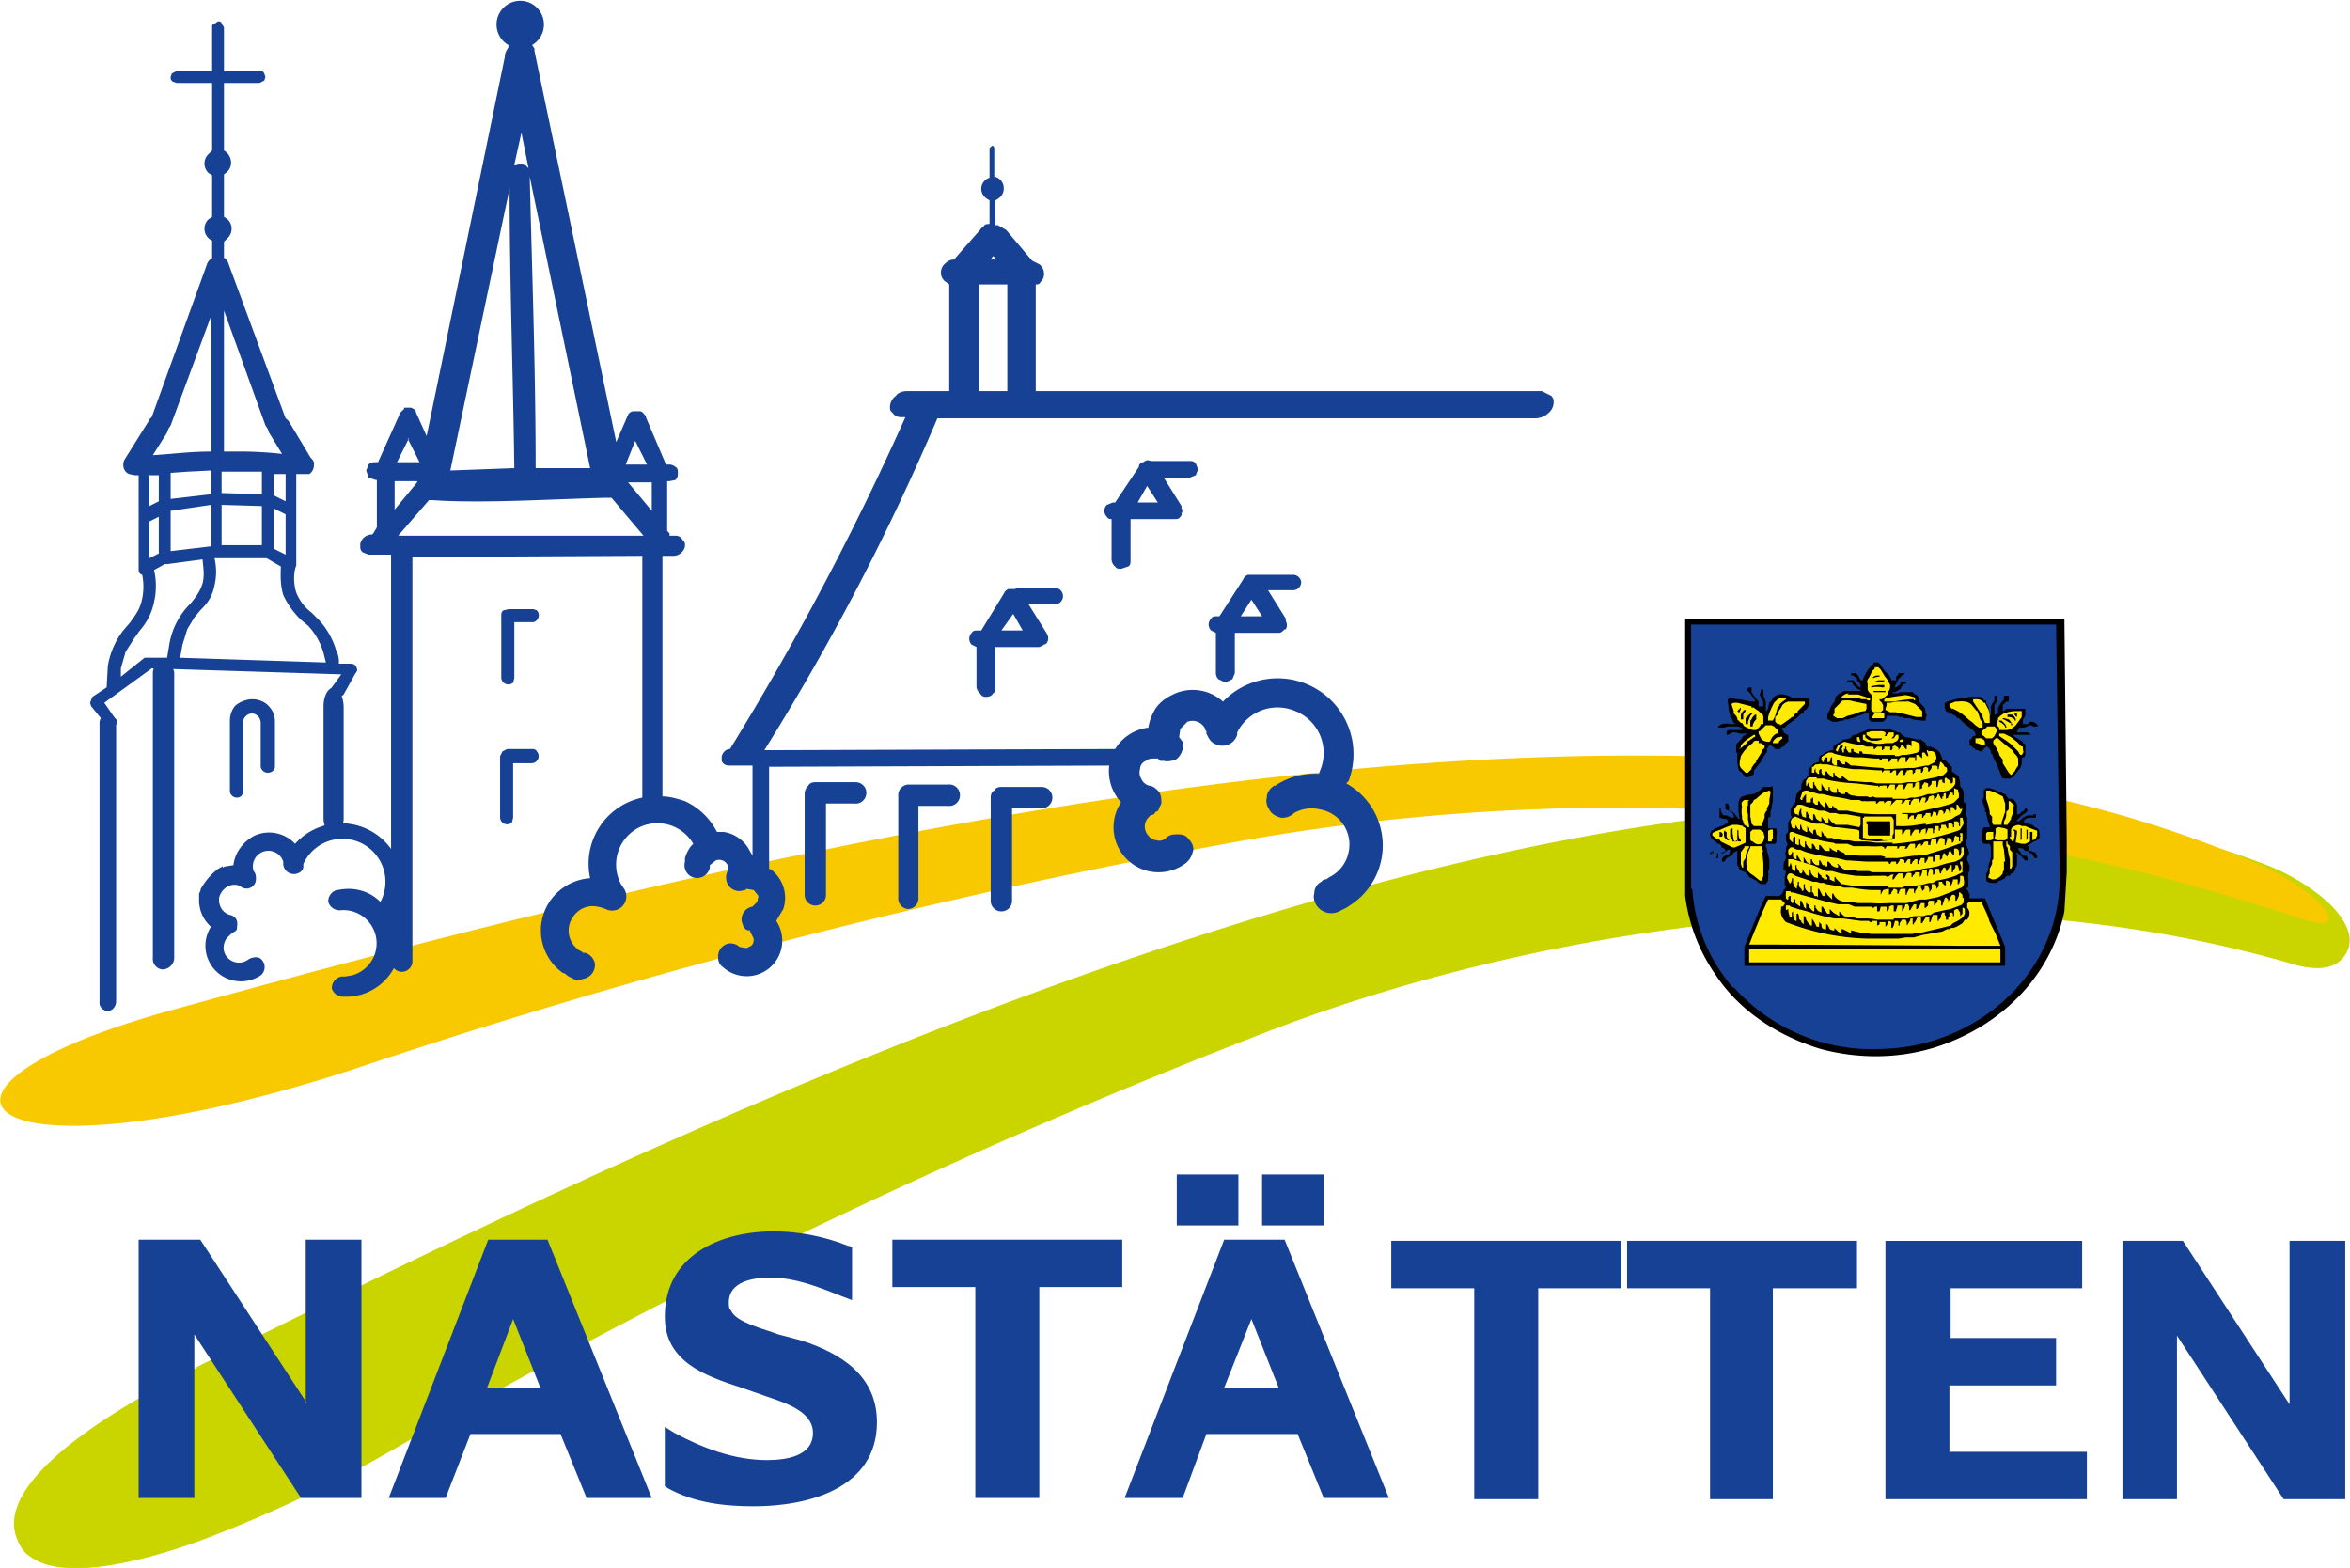 <svg xmlns="http://www.w3.org/2000/svg" xml:space="preserve" id="Ebene_1" x="0" y="0" version="1.1" viewBox="0 0 198.3 132.3">
  <style>
    .st1{fill:#164194}.st1,.st3,.st4{fill-rule:evenodd;clip-rule:evenodd}.st4{fill:#ffea00}
  </style>
  <path fill="#cad500" fill-rule="evenodd" d="M16.6 115.4c-3.7 1.8-17.7 9-15.1 14.6.2.5.5 1 1 1.3 3.3 2.6 12.2-.4 15.7-1.8a109 109 0 0 0 15-7.2 534 534 0 0 1 74.4-35.5c25.9-9.8 58.9-13.3 85.7-5.5 1.6.5 3.8.8 4.7-.9.9-1.6-.6-3.4-1.7-4.4a17.5 17.5 0 0 0-5-3C142 53.8 60.6 93.3 16.5 115.4" clip-rule="evenodd"/>
  <path d="m107.9 117.1-2.3-5.8-2.3 5.8h4.6zm-62.3 0-2.3-5.8-2.2 5.8h4.5zm147.6 1.4v-13.8h4.7v21.8h-5.2l-9-13.8v13.8h-4.6v-21.8h5.1l9 13.8zm-28.6-9.8v4.2h8.9v4h-9v5.6h11.6v4h-17v-21.8h16.6v4h-11.1zm-15 0v17.8h-5.3v-17.8h-7v-4h19.4v4h-7zm-19.8 0v17.8h-5.4v-17.8h-7v-4h19.4v4h-7zM109.5 121h-7.7l-2 5.4h-4.9l8.4-21.8h5.1l8.8 21.8h-5.5l-2.2-5.4zm-5-17.6h-5.2v-4.3h5.2v4.3zm7.2 0h-5.2v-4.3h5.2v4.3zm-24 5.2v17.8h-5.4v-17.8h-7v-4h19.4v4h-7zM74 120c0 5.6-5.8 7.1-10.4 7.1-2.5 0-5-.3-7.2-1.5l-.3-.2v-5l.8.5c2.4 1.3 5.1 2.3 7.8 2.3 1.6 0 3.9-.3 3.9-2.3 0-1.9-2.6-2.6-4-3.1l-2-.7c-3.1-1-6.5-2.2-6.5-6 0-5.2 4.7-7.2 9.2-7.2 2 0 4.2.4 6.2 1.2l.4.1v4.5l-.8-.3c-2-.8-4-1.6-6.1-1.6-1.4 0-3.5.3-3.5 2.1 0 .3 0 .5.2.7.4 1 3 1.6 4 2l1.9.5c3.4 1.1 6.4 3 6.4 6.9zm-26.7 1h-7.6l-2.1 5.4h-4.8l8.4-21.8h5l8.8 21.8h-5.5l-2.2-5.4zm-21.5-2.6v-13.8h4.7v21.8h-5.1l-9-13.8v13.8h-4.7v-21.8h5.2l9 13.8z" class="st1"/>
  <path fill="#f8c800" fill-rule="evenodd" d="M14.6 85.2c45.5-12.5 127-33.7 175.9-12.3 5.5 2.4 8.6 6.4 3.3 4.5a182 182 0 0 0-88.2-6.6 530.8 530.8 0 0 0-75.7 19.4c-31.2 10.2-40.7 2-15.3-5" clip-rule="evenodd"/>
  <path d="M144.8 82.3c2 3 5.2 5.1 8.8 6.2 3.7 1 7.6.8 11-.6 5-2 8.6-6.1 9.6-11l.2-3.3V71l-.2-18.8h-32v23.4a15 15 0 0 0 2.6 6.7" class="st3"/>
  <path d="M146.3 83.3a15.7 15.7 0 0 0 12.7 5.2 16 16 0 0 0 9.8-3.8c3.3-2.8 5.1-6.8 5-10.9v-.3l-.3-20.8h-30.8V75h.1a14 14 0 0 0 3.5 8.4" class="st1"/>
  <path d="M157.3 60.2h.4v.5l.2.2h.9c.2 0 .3-.2.4-.3v-.2h.9l.2.1h.2l.2.1h.5l.2.1.7.1h.4v-.2c.1-.2.1-.3 0-.4a3 3 0 0 0-.1-.5l-.2-.2-.2-.2-.1-.4-.1-.2-.1-.1h-.1l-.2-.2h-1l-.3.1h-.4v-.1h.2l.2-.1.3-.2V58l.1-.1.1-.2h.2l.1-.2h-.4l-.1.1-.1.2-.3.2h-.1v-.1l.1-.2.2-.4.2-.2.2-.2h.1v-.1h-.5c0 .2-.1.2-.2.3v.3h-.4v-.1l-.2-.3-.1-.2h-.1l-.4-.5-.1-.2-.2-.2h-.4v.1l-.1.1-.1.1h-.1v.2h-.1l-.3.5-.2.4v.1h-.2l-.2-.4-.2-.2h-.4v.2h.2l.1.1.2.1v.2l.2.2.1.2v.2h-.1l-.3-.3-.2-.3h-.5v.1h.2l.2.1.1.2.3.3.2.1h.1v.1h-1.4l-.3.2h-.1l-.1.1-.2.2v.1l-.1.3-.3.4-.1.3-.1.2-.1.2v.4h.1l.3.2h.4l.4-.1h.2v-.1h.4l.2-.1h.1l1.1-.4" class="st3"/>
  <path d="M161 59.2h-1l-.5.1h-.3v.2l-.1.3v.1l.4.2h.5l.2.1h.3l1.2.3h.5V60l-.6-.6-.8-.3" class="st4"/>
  <path d="M161.2 59h.3v.1h.1c0-.2 0-.3-.2-.3-.3-.1-.6-.2-.9-.1a11.2 11.2 0 0 0-1.3.2l-.2.1v.2h.8a15.3 15.3 0 0 1 1.4-.2" class="st4"/>
  <path d="M158 57.2c.2-.2.3-.2.5-.2h.1v.1h-.1a2 2 0 0 0-.4.1h-.1m.5.2h.5v.1h-1c-.1 0-.1 0 0 0h.2l.3-.1m0 .4h.5v.2h-.2a2 2 0 0 0-.8 0h-.1v-.1l.6-.1m-.5.5h1.1v.1h-1v-.1zm.6.8V59h.2l.5-.4v-.2c.2-.2.2-.4.2-.6l-.2-.4-.3-.4-.3-.5-.1-.1-.1-.1h-.3c0 .2-.1.2-.2.3l-.3.6c-.1.1-.2.3-.1.5v.4c0 .2.1.3.3.5l.1.2v.2l-.1.2v.7l.2.2h.6l.2-.2v-.4l-.1-.2-.2-.2zm-.5 1.2-.1.2v.1h1v-.4h-.8" class="st4"/>
  <path d="M156 58.5a1 1 0 0 0-.6.3v.1h1.4l.3.1h.4l.1.1h.2v-.2h-.1l-.3-.1-.3-.1-.3-.1h-.9m.9 1.5a3.2 3.2 0 0 1 .6-.1l.1-.2v-.4l-1-.2-.4-.1h-.5c-.2 0-.3.2-.4.3l-.2.2-.2.2v.4l-.1.1v.1l.3.2h.5l.4-.2a5.4 5.4 0 0 0 1-.3" class="st4"/>
  <path d="M170.5 64.8v-.1l.1-.2V64l.1-.1h.1l.1-.2v-.9l-.2-.1v-.1l-.8-.5V62h-.1 1.6l-.3-.2h-.9v-.1l.2-.3c.3 0 .6 0 .8-.2h.2l.2.1h.4a.7.7 0 0 0-.6-.4h-.1l-.2.2h-.4v-.4l.2-.3v-.6h-1.6l-.2.2h-.1v-.5l.3-.3h.2v-.5h-.4v.3l-.3.4-.2.3v.4l-.1.1-.1.1h-.1v-.8l.2-.3v-.5h-.1c0-.1 0 0 0 0h-.1v.4l-.2.3-.1.2v1-.2l-.2-.4v-.3l-.2-.4v-.2h-.2l-.1-.2-.2-.1h-.7a1 1 0 0 0-.5.1h-.5l-.4.1-.7.2-.1.1h-.1v.4l.1.3.4.2.2.1.2.1.2.2h.1l.4.4.5.4.4.3.1.2v.2h-.2l-.2.3h-.1v.5h.1l.2.2.2.1v.1h.2l.2.1h.2v-.1l.1-.1.2-.2h.1l.2.2.1.2v.2h.1l.1.3.3.6.4 1v.1l.2.1h.5l.2-.1.2-.1v-.1l.3-.4" class="st3"/>
  <path d="m169.7 62.2-.6-.3h-.4v.2l.3.2.3.2.4.3.3.3.2.2.1.1.1.2.1.1h.1c.1-.1.2-.3.1-.4V63c-.2 0-.3-.2-.4-.3l-.1-.1-.5-.4m-.5-.9a1 1 0 0 0-.5-.4v-.1h.2l.2.2.1.1.1.2v.1h-.1zm-.2-.7h.1l.4.1.1.1.2.3v.1h-.1V61h-.1l-.5-.3h-.1m1 0a1 1 0 0 0-.4-.2h-.2v-.2h.4a.8.8 0 0 1 .3.4v.1h-.1m0-.6h.2v.3a.4.4 0 0 1-.2-.2m.6.2V60h-.2a2 2 0 0 1-.3 0 3 3 0 0 0-1 .2 2 2 0 0 0-.5.4v.2h-.1v.4l.2.2v.2h.6c.3 0 .6-.2.8-.4l.5-.7zm-.3 3.5a1 1 0 0 0-.3-.4l-.2-.3a20.7 20.7 0 0 1-1.2-1h-.2l-.2.2v.2l.1.2.1.1.3.6v.1l.3.4v.3l.5.8.2.2.3-.3.1-.2.2-.3V64m-2-2.7h-.6l-.2.2-.3.2v.3l.2.1.2.2h.5l.2-.2.1-.2.1-.2v-.2l-.2-.2m-.9-2a.7.7 0 0 0-.6-.3h-.3v.2l.4.6.4.6v.1l.2.5h.4v-.7l-.1-.4-.1-.2-.2-.4m-.8 3v.4h.1l.3.1.2.1h.2v-.2c0-.2-.1-.3-.3-.4a1 1 0 0 0-.3 0h-.1m0-2.3-.4-.5a.9.9 0 0 0-.6-.3 2 2 0 0 0-.6 0h-.2l-.5.2v.2l.2.2h.1l.2.1a4.2 4.2 0 0 1 1.1.8l.4.3.2.2.3.2h.3V61l-.2-.3-.2-.6-.1-.2" class="st4"/>
  <path d="M148.5 64.5v-.1l.3-.5v-.1h.1v-.1l.1-.1v-.1h.1v-.4h.1V63l.1-.1h.1l.2.1.2.2h.4l.2-.2h.1l.2-.3h.1v-.1h.1V62h-.1l-.3-.2v-.1l-.1-.1v-.2h.2l.3-.3.3-.2.4-.3.2-.2.1-.1.3-.2V60l.3-.2v-.1l.2-.2V59a.7.7 0 0 0-.4-.1h-1l-.2-.1-.2-.1-.4-.1a1 1 0 0 0-.8.2l-.1.1-.1.2-.2.2-.1.4v.1l-.1.1v.1h-.1v-.8l-.1-.3-.1-.2v-.5h-.2v.1l-.1.3.1.3c.2.2.2.4.2.6v.1h-.4v-.4l-.4-.5-.2-.3V58h-.2c-.2.1-.2.3 0 .4a10.7 10.7 0 0 1 .5.7v.1h-.3l-1-.2h-.2l-.5-.1h-.1l-.2.1v.2l.1.8.1.4v.1h.1l.1.3.1.2h.1v.1h-.3a2 2 0 0 0-.8 0l-.2.1-.1.1v.1h.4l.4-.1h.9l.2.1h.1v.2h-1c-.1 0-.3 0-.3.2v.2h.1l.2-.1h.1v-.1h.4l.3.1h.7l-.4.2-.2.3-.2.2-.2.2v.7h.1v.8l.1.6.1.2h.1l.4.5h.1l.4-.1.1-.1.1-.1V65l.1-.1.3-.4.1-.1" class="st3"/>
  <path fill="#1b1b1b" fill-rule="evenodd" d="M144.5 72h.1v-.2l-.3.1v.2h.1" clip-rule="evenodd"/>
  <path d="M171.6 71c.2 0 .4-.2.5-.3v-.3c0-.2 0-.5-.4-.6l-.2-.2-.4-.1h-.2l-.1-.1v-.1c0-.2.2-.2.3-.3h.7v-.3h-.2v.1h-.5l-.4.2-.2.2h-.1v.1h-.2v-.1l.3-.3.1-.1.3-.2.2-.2-.1-.2h-.1l-.1.2-.2.1-.2.2h-.2v-.8a1 1 0 0 0-.4-.5h-.3l-.1-.1-.2-.3h-.1l-.3-.2h-.1a8 8 0 0 0-.5-.2l-.3-.1h-.3l-.2.2v.6l-.1.1v.3l.2.5v.3h.1v.2l.1.3v.1l.1.3.1.3v.1h-.5v.1h-.1v.1l-.1.2v.8l.2.2h.5l.1.3v.7a2.6 2.6 0 0 1-.2.8c0 .2 0 .5-.2.7v.6c.2.2.4.2.6.2h.3l.2-.2h.1l.2-.1.2-.1V74l.2-.1h.2l.1-.2h.1l.2-.2.1-.3.1-.2v-.9l-.1-.2.2.1.4.4.2.2h.2v-.2l-.1-.2h-.2l-.2-.1-.1-.2-.2-.2v-.1c.2-.1.3 0 .4 0l.2.2h.2l.2.2h.2v.1l.2.3h.2v-.2l-.1-.1V72l-.1-.1h-.1l-.2-.1h-.2v-.4h-.1v-.1h.1l.4-.3" class="st3"/>
  <path d="M169.6 71.8v-.4l-.2-.2V71h-.1v.4l.1.1a7.6 7.6 0 0 0 .2 1v.8h.1l.1-.2v-1.2l-.2-.2m.4-3.7-.2-.2-.2-.2h-.1v.7l-.2.2c0 .3 0 .5-.2.8v.3h.3l.1-.2.2-.3V69l.2-.5V68m-.7 1.9-.5-.1h-.1l-.2.1v.4l-.1.5.2.1h.7l.2-.2V70l-.2-.1m0 2.8-.1-1-.1-.4V71h-.8v1.5l-.1.1v.3l-.2.4v.4l-.1.2v.2h.1l.2.1h.1c.3 0 .6-.2.8-.5v-.1l.1-.2v-.7m.1-4.9-.2-.6-.2-.1-.4-.2-.5-.2h-.3v.7l.2.6.1.5v.2l.2.2v.5l.1.2h.7v-.2l.2-.6.1-.3v-.7m-1.6 2.5a5.4 5.4 0 0 0 0 .5v.1h.4l.2-.1v-.6h-.5" class="st4"/>
  <path d="M145.2 70.8v-.6h.1v.3l.1.3v.1h-.1v-.1m.4 0-.1-.3v-.4l.2-.1v.9h-.1m.6-1.2v1.5l-.1.1V71l-.1-.3V70l.1-.2.1-.1m.5 0h.1v.1l-.1.7v.5l-.2-.2v-1l.2-.2m2.5 3.7v-.7l-.1-.5-.1-.3v-.2l-.1-.2v-.2h.8l.1-.2v-.5c0-.1.1-.3 0-.4v-.2h-.7V69l.2-.1v-.4l.1-.3v-.1l.1-.6v-1.1s0-.1-.2 0a1 1 0 0 0-.3 0h-.3l-.1.1-.2.2-.5.3h-.1l-.6.1-.2.1h-.1l-.2.2-.1.3v.8l.1.6h-.1l-.3-.4-.2-.2h-.2v-.1h-.1V68l-.1-.2h-.2v.5h.1l.1.1h.3v.1l.1.1.1.2v.2h-.2l-.4-.2h-.3l-.2-.4v-.2h-.1v.8l.4.1h.2v.1h.1v.2l-.3.2-.5.2-.3.1-.1.1-.2.1v.1l-.1.1v.2l.1.2.3.3.2.1v.1h.2l.1.1.1.2.2.1.1.1v.1l-.4.2h-.3v.2l-.1.2h.2V72h.4l.4-.3h.2v.1l-.1.3h-.2l-.1.1c-.2.1-.3.2-.3.4v.1h.2l.2-.3.4-.2.1-.1.1-.2h.1l.1-.1h.1V73l.1.1.1.3.2.1.3.1.1.2h.1l.1.2.2.1.4.2.2.2.2.1h.4l.2-.3v-.4s.1-.1 0-.2v-.2z" class="st3"/>
  <path d="M149.2 70.2v.8h.3v-.1l.1-.2V70h-.2l-.2.1m-.1-1.7v-.2l.2-.4v-.3l.1-.6v-.1l-.1-.1-.5.2a5 5 0 0 0-.6.5l-.2.1-.1.2-.2.2v1l.1.5v.1l.1.1.1.1h.7v-.2l.2-.5v-.3l.1-.2.1-.1zm-.3 3.5-.1-.3v-.2h-1v.1c-.3.6-.4 1.1-.3 1.7v.2l.3.3.3.2a13.9 13.9 0 0 0 .5.4h.2v-.1l.1-.3v-1.1l-.1-1m-.2-1.8h-.6l-.2.2v.6s0 .2.2.2c.2.2.4.3.7.2l.2-.2.1-.4-.1-.4-.3-.2m-1-2v-.4l.1-.1s0-.1 0 0h-.4c-.2.1-.3.3-.2.5a2.8 2.8 0 0 0 0 .9v.2l.1.2v.1l.1.2.3.2h.1v-.1l-.1-.6v-.4l-.1-.3V68zm.1 3.5v-.1h-.4v.1l-.3.4v1l.1.3h.1v-.5l.2-.3v-.2l.1-.4.2-.3m-.3-1.3v-.3l-.1-.1h-.1v-.1l-.5-.1h-.4a8.5 8.5 0 0 0-1 .4l-.3.1a2 2 0 0 0-.4.2v.2l.4.3c.1 0 .2 0 .3.2l1 .5h.2l.7-.3.2-.1v-.9" class="st4"/>
  <path d="m147.6 78.9-.4 1v1.6h22v-1.6l-.5-1.2-.8-1.9-.4-1h-1.3v-.4l-.1-.1v-.1l-.2-.2.1-.1h.1V74c-.1 0 0-.1 0-.2v-.2l.1-.1V73l-.1-.2v-.1h-.1v-.4c.2-.2.2-.4.1-.5v-.2h-.1v-.2h-.1V71l.1-.3V69l-.1-.2v-1l-.2-.1v-.9l-.1-.2v-.1h-.1l-.1-.2V66l-.1-.4v-.1l-.6-.4v-.4l-.2-.2-.4-.4h-.2V64l-.2-.5-.2-.2-.6-.3h-.3l-.1-.2v-.1l-.4-.3h-.3a11.5 11.5 0 0 0-1-.2l-.2-.1-.3-.3h-.2l-.1-.1h-.1l-.5-.2h-1.7l-.4.2-.3.1-.4.2h-.2l-.3.3-.4.1h-.2c-.1.2-.3.2-.4.3l-.2.1-.2.2v.3h-.2l-.5.2-.2.2c-.2 0-.2.1-.3.2v.4h-.1l-.2.1h-.1l-.2.2-.1.1-.2.2v.6h-.1l-.1.2-.2.1-.2.4v.4l-.2.1v.1l-.2.2-.1.5v.2l-.1.2h-.1l-.1.2-.1.2v.5l.1.1v.1c-.2.1-.2.3-.3.4v.8l-.2.2v.4l.1.4c.1 0 .1.1 0 .1l-.1.3v.2c-.1.2 0 .3 0 .4v.3c-.2.2-.2.5-.2.7v.2l.2.1v.1l-.1.4v.7l.1.1v.1l-.2.2v.1l-.2.3-.2.1H149l-.5 1.1-.7 1.7-.2.5z" class="st3"/>
  <path d="M147.6 80.7v.5h21.2v-1.1h-21.2zm.4-2-.4 1h2l15.7.1h3.5l-.4-1-.5-1-.2-.6-.5-1.1h-1.1v.1h-.1v.4c.3.3.2.7 0 1h-.2l-.2.3-.5.3a2 2 0 0 1-.3.1h-.2v.1h-.3l-.4.2-1.7.3-.7.2h-.7l-.6.1h-2.6a20.2 20.2 0 0 1-6.9-1.4c-.3-.3-.5-.7-.4-1.1v-.2c.2 0 .2-.1.3-.2v-.1l-.1-.1-.2-.2h-1.1l-.5 1.1-.7 1.7z" class="st4"/>
  <path d="M160.3 78.8h1.1l.3-.1h.4l1.7-.4.8-.2.2-.2.4-.2c.3-.2.5-.3.6-.6v-.4l-.1-.1h-.1v.5l-.2.2V77l-.2-.3h-.1l-.2.1v.5h-.1v-.2l-.1-.1h-.2v.3l-.1.1v.2h-.2v-.3l-.1-.1V77h-.2l-.1.2c0 .1 0 .3-.2.4v.1h-.1v-.5h-.4l-.2.6h-.1v-.4h-.2c0-.1 0-.1-.1 0l-.3.5h-.1v-.5h-.3l-.2.4-.1.1v.1h-.1v-.5h-.2v.1a1.7 1.7 0 0 1-.3.5v-.3l-.1-.2h-.3l-.2.3v.2h-.1v-.3l-.1-.1h-.2l-.1.4-.1.2h-.1v-.5l-.2-.1-.2.4-.1.1v-.4h-.5v.2l-.2.1v-.4h-.4v.1h-.2l-.1-.1h-.7l-1.5-.2h-.7a16 16 0 0 1-2.3-.6l-.4-.1-.4-.1-.6-.2-.1-.1h-.3v.4l.2-.1v.2l.1.4v.1h.2V77l.1-.1c0 .3 0 .6.2.8h.1v-.6h.1V77l.1.3c0 .2 0 .3.2.4v.1l.2.2v-.7h.1l.1.2v.1l.2.3.2.2h.1v-.7.1l.2.3.2.4h.2v-.4l.2.2c0 .2 0 .3.2.4h.2V78h.1l.2.4.2.1h.2v-.2l.1.1.2.2.3.2v-.4h.1l.2.1.4.2h.1v-.2l.8.2h.7l.1.1h2.4" class="st4"/>
  <path d="M159.8 77.5h1.2l.5-.2h.8l.3-.1h.3l.3-.2.9-.2.5-.1.8-.3.2-.1v-.1h.1v-.4l-.1-.1v-.2l-.2-.2h-.1a.7.7 0 0 1-.1.5l-.1.2h-.1v-.4l-.1-.1c-.2 0-.2 0-.3.2l-.2.4v-.2l-.2-.2-.1.1-.2.6h-.1V76l-.1-.1h-.2v.2l-.1.1-.2.2v.1-.5h-.4l-.1.1v.3l-.2.2h-.1v-.4h-.3l-.1.2-.2.3h-.1v-.4h-.2l-.2.3-.1.2h-.1v-.3l-.1-.2h-.2l-.1.3-.2.3v-.5h-.4v.1l-.1.3v.1h-.2v-.5h-.2l-.2.1v.2l-.2.2v-.4h-.5l-.1.4h-.2v-.4h-.2l-.1.1h-.1l-.1-.1h-1.4l-.5-.2h-.9l-.9-.2-2.2-.6-.7-.2h-.2v-.1h-.4v.3c-.1 0 0 0 0 .1v.2l.1.1h.1v-.2l.1-.1h.1v.4l.1.2h.1l.2-.4v-.1.5l.4.3V76h.1l.2.4v.1l.2.2v-.5h.1v.1h.1c0 .2.2.4.3.5l.1.1h.1v-.5h.1v.2l.1.1c.1.2.2.2.4.3v-.5h.1l.4.6h.2v.1-.5l.1.1.2.2.5.3v-.4l.2.2.2.2.4.1h.4l.3.1h.9a5.9 5.9 0 0 1 .8.1h1.4m-.5-2.7h1.2l.2-.1h.7l.4-.1h.2l.8-.2h.3l.3-.2a8 8 0 0 0 1.6-.4l.6-.3v-.9h-.2v.2a.5.5 0 0 1 0 .6h-.1v-.2l-.1-.3h-.2v.2l-.2.3v.1h-.1V73h-.2v.2l-.1.1-.1.2h-.1v-.2l-.1-.1h-.1l-.2.4v.1h-.1l-.1-.4h-.3v.3l-.1.2h-.1v-.4l-.1-.1h-.2v.1l-.1.3v.2h-.1v-.5h-.2c-.1 0-.2 0-.2.2l-.1.3-.1.1v-.4h-.4v.1l-.2.2v.1h-.1v-.3a.4.4 0 0 0-.4 0l-.2.4h-.1v-.4h-.4l-.2.2-.2.3h-.1V74l.1-.2h-.2l-.3.2-.2-.1a3 3 0 0 0-.4 0h-.6a9 9 0 0 1-1.2 0h-.3l-1.3-.2-.7-.2h-.5L153 73a26 26 0 0 1-1.7-.5h-.4v.6h.1l.1-.3.1.3v.2l.1.1.1.1h.1V73h.1v.2l.2.3.1.2h.1l.1-.1v-.5.2l.1.2.2.3.2.1h.1v-.6l.1.2v.1l.1.2.2.2.3.1v-.6c0 .2.2.3.3.4 0 0 0 .2.2.2v.1h.3V74h-.1v-.2h.1l.2.2v.2l.4.2V74c0-.1 0-.1 0 0h.1v.1l.2.2.3.3h.1a19 19 0 0 0 1.4.2h2.4" class="st4"/>
  <path d="M159.5 76.2h1.4l1.1-.3h.5l1-.2a39.7 39.7 0 0 0 2-.8c.2-.1.3-.4.2-.7V74l-.1-.1h-.2v.4l-.1.3h-.1v-.4h-.4v.1l-.1.3-.1.2v-.2l-.1-.2-.2-.1h-.1v.4h-.1l-.2-.2v-.1h-.3v.4l-.2.2v-.2l-.1-.2h-.3v.4l-.2.3V75l-.1-.2v-.1h-.3v.3l-.2.2v.1-.2l-.1-.2v-.1h-.3v.1l-.2.3v.2l-.1-.1V75h-.4l-.2.4v.1h-.1V75h-.4l-.1.1-.1.3h-.1v-.3l-.2-.1h-.1l-.2.3v.1l-.2.1V75h-.1l-.4.1-.2.4v-.4h-.8a11.8 11.8 0 0 1-1.6-.2h-.7l-.3-.1-.6-.1-.6-.1-.2-.1h-.3a2 2 0 0 1-.3-.1h-.3l-.6-.2-.9-.3-.3-.2h-.2c-.2.1-.2.3-.2.4l.2.4s0 .1.1 0l.1-.2v-.2h.1v.4l.1.3.1.1.1.1c0-.1.1-.1 0-.2l.1-.2v-.2h.1v.4l.2.2.1.2.1-.1v-.5h.1v.3l.1.2.2.2h.2v-.5h.1v.5h.1l.1.3h.2l.1.1V75h.1l.1.2.2.4h.2v-.3h.1l.1.2.4.4v-.5h.1l.1.2c.2.3.6.5 1 .5h.3l.7.1h1.1a10.9 10.9 0 0 0 1.5 0m1.2-2.6h.3a10.7 10.7 0 0 0 1.4-.3l.7-.1.5-.1a7 7 0 0 1 1-.3l.5-.1.4-.2.2-.2.1-.2v-.6h-.2v-.1.5l-.1.3h-.1v-.3c0-.1 0-.2-.2-.3h-.2v.5h-.1l-.1-.1-.1-.2h-.1l-.1.2v.1l-.1.2-.2-.3h-.1l-.1.3v.1l-.2.2v-.4l-.1-.1h-.2l-.1.1v.3l-.1.2h-.1v-.4h-.4v.1l-.1.2-.1.2h-.1v-.4h-.3l-.2.4v.1h-.1v-.4h-.2l-.2.2-.1.2h-.1v-.4h-.2l-.2.3h-.1v.1-.3l-.1-.1h-.3v.1l-.2.3h-.1v-.2h-.4l-.1.2h-.1v-.1l-.1-.1h-1.8l-1.5-.1h-.2l-.8-.2a16.1 16.1 0 0 1-2.6-.5l-.5-.2c-.2 0-.4 0-.6-.2h-.2l-.2.2v.3l.1.2h.1v-.1l.1-.1v-.1h.1v.4l.2.2h.1v-.3h.1l.1.2.2.3v.1h.2v-.6.1l.3.5h.1v.1h.2v-.4h.1a.6.6 0 0 0 .4.5h.2v-.4h.1l.2.4h.2v.1h.2v-.4h.1l.2.2c0 .1.3.3.5.3h.1V73l-.1-.1h.1l.2.2.2.2.2.1h.7l.4.1h.9l.3.1h2.7" class="st4"/>
  <path d="M159 72.4h1.1l1.4-.2h.2l.9-.1.3-.1a24.6 24.6 0 0 0 2.4-.8s.2 0 .2-.2h.1v-.7h-.2v.2c.1 0 .1 0 0 .1v.4h-.1v-.4h-.1l-.2-.1-.1.2v.2l-.1.2h-.1v-.2l-.2-.2h-.2v.2l-.1.3v.1h-.1v-.5l-.2-.1h-.2l-.2.4v.1h-.1v-.4h-.4l-.1.3v.2h-.2V71c-.2 0-.4 0-.4.2l-.2.2v.1-.3h-.2l-.1.1-.1.2-.1.1v-.4h-.4l-.1.1-.2.3h-.2l.1-.1v-.1h-.5l-.1.2h-.1v-.2h-.9l-.1.2h-.1v-.1l-.2-.1h-.1a7 7 0 0 1-1 0h-1.3l-.5-.2h-1l-.2-.1h-.1l-.6-.1a22.4 22.4 0 0 1-2.5-.7l-.2-.1h-.2l-.1.1v.4c0 .2.2.3.3.4v-.4l.1-.1h.1v.6l.2.1h.1v-.5l.1.1v.3a.5.5 0 0 0 .4.3V71h.1v.2l.2.3.2.1h.1v-.4h.1l.2.3v.1l.2.1h.1v-.4h.1l.4.5h.4v-.3l.2.2.4.2v-.2h.1l.3.2s.2 0 .3.2l1.2.1h1.8l.4.1" class="st4"/>
  <path d="M159.7 71.2a22.6 22.6 0 0 0 5.5-1.1l.2-.1.3-.5v-.1l-.1-.4h-.2v.7h-.1v-.2s0-.2-.2-.2h-.2v.5h-.1v-.2l-.2-.2-.2.1v.4h-.1l-.1-.2v-.1h-.4v.3h-.1v.2h-.1v-.4h-.3v.3h-.1v.3h-.1v-.4h-.4l-.1.3-.1.2v-.5l-.3.1-.1.1v.1l-.2.2v.1-.5h-.3l-.1.1-.2.3v.1h-.1V70h-.2c-.1 0-.2 0-.3.2l-.1.2h-.1V70h-.6v.7l-.1.1-.3.1-1.1.1-1.2-.1h-.1l-.2-.1v-.7l-.2-.1-1.7-.2h-.3l-.9-.3h-.6a12.3 12.3 0 0 1-1.7-.6c-.3.1-.4.3-.4.5l.1.4.1.1h.2v-.4.1l.2.3.1.1h.1v-.4h.1v.1l.1.3.3.2h.1v-.5l.2.4.3.3v-.3l.1-.1h.1l.1.4.3.2h.1v-.5l.2.3v.1c.2 0 .2.1.3.2h.4l.2.1h.1l.7.1h.4l.5.1h1l.8.1h1.4z" class="st4"/>
  <path d="M162.5 69.6a11.6 11.6 0 0 0 2.2-.5l.3-.2.4-.2.1-.2c.1-.2.1-.3 0-.4v.2h-.1v-.1l-.2-.3h-.1v.4l-.1.1-.2-.3h-.2v.5h-.1c0-.2-.1-.3-.2-.3h-.1v.1l-.1.2-.1.1v-.2l-.1-.1s-.1-.1-.2 0h-.1v.1l-.1.3h-.1v-.2l-.1-.1h-.2v.1l-.1.3h-.1v-.3h-.4v.1l-.2.2v.1h-.1v-.3h-.4l-.2.4h-.1v-.3h-.2l-.2.2v.1h-.1v-.4h-.1a4.9 4.9 0 0 0-.9 0v1h.1a7.6 7.6 0 0 0 1.7-.1l.7-.1z" class="st4"/>
  <path d="M158.7 68.7h1.8v-.1h1.1l1.1-.3a15.4 15.4 0 0 0 2-.5l.2-.1.2-.2.2-.2V67l-.1-.4h-.1l-.2-.1v.6h-.1v-.2h-.1l-.1-.1-.1.2-.1.2v.1l-.2.1V67c0-.1-.1-.1-.2 0v.2h-.1v.2h-.1l-.1-.2-.1-.2h-.1v.1l-.1.2-.2.2v.1-.4l-.1-.1-.3.1-.1.2v.1l-.2.2h-.1l.1-.2v-.2h-.3l-.2.4-.1.1v-.4h-.4l-.2.2-.1.3h-.1v-.3h.1v-.1h-.4l-.2.3h-.2l.1-.1v-.2h-.5l-.3.3-.2.2.1-.2v-.2h.1a1 1 0 0 0-.5 0l-.2.2c0-.2 0-.2-.2-.2h-.2l-.2.2h-.1v-.2h-.6a1 1 0 0 1-.3 0h-.3l-.2-.1h-.7l-.4-.1a14.7 14.7 0 0 0-1.2-.2l-.8-.2h-.3l-.7-.2h-.2v-.1h-.3l-.2.1-.2.6.1.1h.1v-.2h.1v-.1l.2-.2v.7h.4v-.3h.1v-.1h.1v.4l.2.2h.2v-.3h.1l.1.2.3.3h.1v-.4h.1l.1.2.2.3h.2V68h.1v.1h.1l.3.3h.8c.8.2 1.6.3 2.5.3h.4" class="st4"/>
  <path d="M159.7 67.4h1.2l.3-.1h.4l.5-.1.6-.2h.4l1.3-.3c.2-.1.5-.3.6-.6v-.4l-.2-.1v.4l-.1.1h-.1v-.2l-.3-.2-.1-.1-.1.1v.4l-.2-.1v-.2h-.2l-.1.1-.1.5h-.1v-.5h-.4v.1c0 .2-.1.3-.2.3v.1h-.1v-.3l-.3-.1-.2.3v.2l-.2.1V66h-.1c-.1 0-.3 0-.3.2v.1l-.2.2v-.4h-.4l-.1.1-.1.2-.1.2h-.1v-.4h-.4l-.2.3v.1h-.1v-.4h-.4l-.2.3h-.1v-.2a1 1 0 0 0-.4 0h-.2v.1h-.1v-.1h-.2l-1.7-.2a14.7 14.7 0 0 1-2.4-.3l-.3-.1h-.6v-.1h-.7l-.2.3v.4h.1v-.1l.1-.2v.2l.2.3h.2V66h.1v.2l.1.1.1.2.2.2h.2v-.6l.1.2.2.3.2.1h.1v-.3h.1v.2l.2.2.1.1h.3v-.4l.1.1v.2l.3.2h.3v-.2h.1l.2.2.2.1.6.1h.8c.1.1.3.1.4 0l.3.1h1.4" class="st4"/>
  <path d="M159.2 66.1h1.2l.6-.1h.7l.6-.2 1-.2.7-.2.3-.3v-.2s0-.2-.2-.2l-.1-.2-.2-.2h-.1v.1l-.1.4v.1h-.1v-.2l-.1-.1h-.4v.2l-.2.3h-.1v-.3l-.2-.1-.2.1v.2l-.1.2h-.1v-.3h-.4l-.1.1v.2h-.1v.1h-.1V65c-.2-.1-.3 0-.4 0h-.1v.1l-.1.1v.1l-.1.1h-.1V65h-.2l-.1.1-.2.3h-.1V65h-.2l-.2.2h-.1V65h-.5l-.2.2V65h-.3l-1.5-.1h-.6a19.7 19.7 0 0 1-2.2-.4h-.5c0-.1-.2 0-.4 0h-.1l-.2.2h-.1v.5h.2V65l.1-.2s.1 0 0 0v.3l.1.1.1.1h.1V65l.1-.1h.1v.2c0 .2.1.3.2.3h.1v-.3h.2v.1l.2.2.2.2h.1v-.4h.1v.1c.1.2.3.4.5.4h.1v-.2h.1l.1.1.4.3h.2l1.2.1h.5l.5.1h.7" class="st4"/>
  <path d="M159 64.9h.2l1.8-.1h.5l1-.2h.2l.6-.3v-.1l.1-.2c0-.3-.1-.5-.3-.6a.8.8 0 0 0-.4 0v-.1h-.1v.1l.1.3v.1h-.1l-.2-.3h-.2v.5l-.3-.3h-.2v.5h-.1v-.3h-.5l-.1.2-.1.2h-.1v-.4a1 1 0 0 0-.3 0h-.1l-.2.2v.2h-.1V64h-.5c0 .2-.1.2-.2.3h-.1V64h-.5v.1h-.2V64h-.4l-1.1-.1h-.6a9 9 0 0 1-1.7-.3l-.2-.1h-.3l-.5.3-.1.1v.2l.1.2h.1v-.2l.2-.2h.1v.4h.2l.1-.4h.1v.5l.2.2h.2v-.5h.1l.2.2.2.2h.2v-.2h.1l.4.3h.3a41.1 41.1 0 0 0 2.4.2" class="st4"/>
  <path d="M159.9 63.8h.3l.3-.1h.3l.6-.1.4-.1.2-.2v-.5a1 1 0 0 0-.6-.3h-.1v.5l-.2-.2h-.2v.4h-.1l-.2-.3h-.2v.1l-.2.3v-.2l-.3-.2-.2.1v.2l-.1.1h-.1V63h-.5v.2h-.1v.1h-.1V63h-.4l-.2.2h-.1V63h-.6l-.3-.1a10.6 10.6 0 0 1-1.5-.3h-.1a5 5 0 0 0-.5.3l-.2.4.1.1h.1v-.1l.2-.4h.2v.1l-.1.2.1.3h.1v-.3h.1V63h.1v.2l.2.3h.2v-.3h.2v.2l.2.1.3.1v-.2h.2l.1.2h.1l1.2.1h1.4" class="st4"/>
  <path d="M160.3 62.5v.1h.3v-.2h-.2l-.1.1m-.2 0 .1-.2V62h-.2l-.2.3h-.2l.2-.2v-.3h-.4l-.2.2v.1h-.2l.1-.1v-.2a.8.8 0 0 0-.5-.1h-.7l-.3.1h-.1v.2l.4.3h.9v.1l-.4.1h-.5a1 1 0 0 1-.4-.2l-.1-.1V62h-.2v.4l.4.2h.2c.4.2.9.2 1.3.1h.6l.4-.2m-.6 7a5.8 5.8 0 0 1 0 .8v.2h-1.8l-.1-.1v-.8l-.1-.1v-.2a13.9 13.9 0 0 1 .7 0h1.3v.2m.3.2v-.5l-.1-.2-.1-.1h-2.3v.1h-.1v1.7h.1l.4.1h1l.2.1h.7v-.1h.1v-.3l.1-.2v-.7zm-2.8-.8h-.1l-1.1-.2h-.6l-.3-.1h-.5a2 2 0 0 0-.5-.2h-.4l-1.5-.5h-.3l-.1.1-.2.3v.2l.1.2h.2v.1h.1v-.2l.1-.3.1-.1v.4l.1.3.3.1v-.5h.1l.2.5.2.2h.1v-.5h.1l.1.2c0 .2.2.3.4.4h.1v-.4l.2.3.1.1v.1h.2c0 .1 0 .1 0 0h.1V69l.2.3.4.3h1l1 .2.1-.2V69zm0-6.3-.1-.3v-.1h-.2v.2c0 .2.2.2.3.2zm-10.3-2.4v.2l.1-.1v-.1l.1-.1.2-.2v-.1h-.2l-.1.2-.1.2m1-.3h-.3l-.5.7v.1l.4-.4.3-.2.1-.2m.3.1v.1l-.6.6-.1.1v.2h.1l.2-.2c0-.1 0-.2.2-.2a4.2 4.2 0 0 1 .4-.3v-.1l-.1-.1m.5.3h-.2a1 1 0 0 0-.6.5v.2h-.1v.1l.2-.1.6-.6h.1v-.1zm2.9-.2.2-.1V60l.6-.6v-.2h-1.4a1 1 0 0 0-.5.3l-.1.2-.2.3-.1.2v.1l-.2.2v.4l.1.1.1.1h.2v.1l.2-.1.7-.5.1-.1h.1l.2-.3m-1.4-.7.2-.2.4-.3v-.1h-.1a1 1 0 0 0-.6.1l-.3.3-.1.2a5.5 5.5 0 0 0-.4 1v.3h.4l.2-.4.2-.7.1-.1.1-.1m-.6 3.1v.1h.5c0-.2.1-.2.2-.3l.1-.1v-.1s-.1-.1-.2 0h-.2a1 1 0 0 0-.4.4m.4-1-.3-.3-.2-.1h-.5l-.5.5h-.1v.2l.2.4c.1.2.4.3.7.3l.1-.1c.1-.3.3-.5.5-.6h.1v-.4m-1.3 1.9v-.1l.2-.2v-.2l-.3-.2h-.2v-.2h-.2c-.1 0-.2 0-.3.2a3.3 3.3 0 0 0-1 1.1l-.1.5v.3l.1.2.2.2.2.2h.2l.3-.3v-.1l.2-.3.2-.2v-.1l.5-.8z" class="st4"/>
  <path d="m148.6 60.2-.2-.2-.3-.2-.1-.1h-.2v-.1l-1.2-.3h-.3l-.2.1.2.6v.2l.2.2.1.2v.1l.3.3h.1l.2.3c.3.1.5.3.8.3h.2l.1-.1.2-.2.1-.2h.2v-.5c0-.2 0-.3-.2-.4m-.6 2h.1V62h-.1l-.3.2-.3.2a3 3 0 0 0-.5.5v.2h-.1v.1l.5-.4.1-.1v-.1a4.2 4.2 0 0 0 .6-.4m22.5 8.1v-.4h.1v.9l-.1.1v-.6m.5.3V70h.1v.7l-.1.2v-.4zm.9-.5-.8-.3-.2-.1h-.3c-.3-.2-.6 0-.8.1l-.1.2v.6h-.1v.1l.2.3h.1l.1-.4v-.5h-.1V70h.1l.2.1v.2l-.1.7v.1h.1l.4.1h.3l.2-.1.2-.1v-.8h.2v.7l.3-.1v-.1l.1-.2V70z" class="st4"/>
  <path d="m146.6 60 .3-.3v.1l-.1.3h-.1m.6-.1-.2.3v.4h-.2v-.4a1.1 1.1 0 0 1 .3-.4h.1v.2m.1 1h-.1v-.5l.2-.2.2-.2h.2l-.1.1-.1.1-.2.5v.2m.7-.4a1 1 0 0 0-.3.5v.1h-.2v-.5l.1-.1.1-.2.2-.2h.1v.1zm-3 9.9h-.1v-.4h.1c.2.1.2.3.1.4h-.1m.5-.4v.4l.1.2h.1v.1h-.1a.5.5 0 0 1-.3-.3 1 1 0 0 1 0-.5h.1v.1m1 .7v.1h-.4v-.1l-.2-.3V70l.1-.1h.1v.4l.1.6.1.1m.3-.8c0 .3 0 .5.2.7v.1h-.2l-.1-.1V70l.1.1z" class="st3"/>
  <path d="M18.9 12.7a1.2 1.2 0 0 1 .6 1 1.1 1.1 0 0 1-.6 1v3.6l.3.2a1.1 1.1 0 0 1 0 1.6l-.3.3v1.9l-.1.3-.4.2c-.1 0-.2 0-.3-.2l-.2-.3v-2a1 1 0 0 1-.3-.2 1.1 1.1 0 0 1 0-1.6l.3-.2v-3.5l-.3-.2a1.1 1.1 0 0 1 0-1.6l.3-.3V7h-3l-.3-.1a.4.4 0 0 1-.2-.4l.1-.3.4-.2h3V2.3c0-.1 0-.3.2-.3l.3-.2c.1 0 .3 0 .3.2l.2.3V6h3c.2 0 .3 0 .4.2l.1.3-.1.3-.4.2h-3v5.7zM13.7 56c.5 0 1 .3 1 .8v24c0 .6-.5 1-1 1a.9.9 0 0 1-.8-1v-24c0-.5.3-.9.8-.9m14.5 2.2c.4 0 .8.7.8 1.6V69c0 .8-.4 1.5-.8 1.5-.5 0-.9-.7-.9-1.5v-9.4c0-.9.4-1.6.9-1.6" class="st1"/>
  <path d="M13 38.4c1.6-.1 3.1-.3 4.8-.3V26.7l-3.4 9.2-.2.3-.1.3-1.2 1.9zm.4 3.9-.8.4v-2.4l-.1-.2h.9v2.2zm1-.2 3.4-.4v-2l-2 .1-1.4.1v2.2zm4.3-.5 3.4.1v-1.9h-3.4v1.8zm4.4.2 1 .5V40h-1v1.8zm0 4.5 1 .5v-3.4l-1-.5v3.4zm-4.4-.3h3.4v-3.3l-3.4-.1V46zm-4.3.5 3.4-.4v-3.5l-3.4.5v3.4zm-1 .2-.8.4V44l.8-.4v3.2zm1.8 8.8 12.3.4-.2-.8a5.6 5.6 0 0 0-1.3-2.3l-.6-.5a7 7 0 0 1-1.5-2.1c-.3-1-.2-2-.2-2.4l-1.2-.7h-4.4a5 5 0 0 1 0 2.3c-.2 1-.6 1.5-1.2 2.1l-.5.6-.6 1-.4 1.3-.2 1.1zm-5 1.6 2-1.6h1.9l.2-1.2a6.3 6.3 0 0 1 1.8-3.4c.4-.5.8-1 1-1.7.2-.8 0-1.6 0-2l-3 .4h-.2l-.9.5a6 6 0 0 1 0 2.7 5.2 5.2 0 0 1-1.2 2.4l-.5.7-.7 1.1-.4 1.4v.7zm18.6-.2L28 58c-.1.3 0 .6.2.8.3.1.6 0 .8-.2l1-1.8c.1-.1.2-.3.1-.4 0-.2-.2-.4-.5-.4h-1c0-.3 0-.7-.2-1a6.5 6.5 0 0 0-1.5-2.7l-.6-.6A4 4 0 0 1 25 50a4 4 0 0 1-.1-2l.1-.3V40h1.1c.3-.2.4-.5.4-.9 0-.2-.2-.4-.3-.5l-1.8-3a1 1 0 0 0-.3-.3l-4.8-13a1 1 0 0 0-.3-.5l-.3-.1a1 1 0 0 0-1.2.5l-4.7 13a1 1 0 0 0-.3.4l-2 3.2c-.2.4-.1 1 .4 1.2l.5.1h.3V48c0 .2 0 .4.3.5a5 5 0 0 1 0 2c-.2 1-.6 1.4-1 2l-.6.7a6.7 6.7 0 0 0-1.3 3L9 58l-1.2.8-.2.5.1.3L9 61.2c.1.2.5.2.7 0 .2-.1.3-.4 0-.6l-.9-1.3 4-2.9 16 .5zm-8.2-18.8h-1.7V26.2l3.5 9.7.2.3.1.3 1.1 1.8a33 33 0 0 0-3.2-.2z" class="st1"/>
  <path d="M21.3 59c.5 0 1 .2 1.3.5.4.4.6.8.6 1.4v3.8c0 .3-.3.5-.6.5a.6.6 0 0 1-.6-.5V61a.8.8 0 0 0-.7-.8.8.8 0 0 0-.8.8v5.8c0 .3-.2.5-.5.5a.6.6 0 0 1-.6-.5v-6c0-.5.2-1 .5-1.3.4-.3.9-.5 1.4-.5m-1.5 19.6-.3.2-.2.2c-.5.4-.6 1.3-.1 1.8a1.3 1.3 0 0 0 1.7.2c.4-.3 1-.3 1.2 0a.9.9 0 0 1-.1 1.3 3 3 0 0 1-4.2-4.1 3 3 0 0 1-1-2.3v-.5a5 5 0 0 1 2.2-2.3h.1l.6-.1c.1-1 .8-2 1.8-2.5a3 3 0 0 1 3.4.7 5.2 5.2 0 0 1 8.3 6.2l.5 1.2a4.6 4.6 0 0 1-4.7 5.5 1 1 0 0 1-1-.7 1 1 0 0 1 .8-1h.3l.6-.1a2.8 2.8 0 0 0-.9-5.5 1 1 0 0 1-1.1-.7 1 1 0 0 1 .7-1h.1c1.4-.3 2.7.1 3.6 1l.1-.2a3.6 3.6 0 0 0-6.6-3v.2c0 .3-.2.5-.5.6a.9.9 0 0 1-1.2-.8v-.2a1.3 1.3 0 0 0-2.5.8c.2.2.2.5.2.7a.8.8 0 0 1-1.3.6l-.2-.1c-.7-.2-1.4.3-1.6 1-.1.6.2 1.3.9 1.5.5.1.7.5.6 1 0 .2 0 .3-.2.4" class="st1"/>
  <path d="M45.2 39.5h4.6l-5.1-24.6c.2 8.1.5 16.4.5 24.6M43 15.9l-5 23.8 5.4-.2c-.1-7.8-.4-15.8-.4-23.6zm1-4.7-.6 2.7.4-.1c.3 0 .5 0 .6.2l.2.2-.6-3zm32.4 23.2zm6.1-1.4H85v-9h-2.4v9zm-30.9 9h-.4c-4.4.1-10.5.5-14.7.2h-.3l-2.6 3h20.7L51.6 42zm-18.3 1 1.9-2.3v-.1h-1.9v2.3zM55 40.7h-2l2 2.4v-2.4zM34.5 37l-1 2h1.9l-1-2zm18.3 2.2h1.8l-1-2-.8 2zM33 77.9v-.8.2l-.2.2.1.2.1.2zm51-59v-2c.4-.2.7-.5.7-1a1 1 0 0 0-.8-1v-2.4s0-.2-.2-.2l-.2.2V15a1 1 0 0 0-.7.9c0 .5.3.8.7 1v2c-.2 0-.4 0-.5.2a1 1 0 0 0-.3.3l-2.2 2.5a1 1 0 0 0-.7.3 1 1 0 0 0-.4.8c0 .3.1.5.3.7l.4.3v9h-3.5c-.4 0-.8.1-1 .4a1.2 1.2 0 0 0-.5.9c0 .2 0 .4.2.5.1.2.4.4.7.4h.4a241.5 241.5 0 0 1-14.8 28c-.4 0-.7.4-.7.7v.3c.1.3.4.4.6.4h2v7.6l-.4-.7a3 3 0 0 0-2-1.3h-.6a5.7 5.7 0 0 0-2.7-2.6c-.6-.2-1.3-.4-1.9-.4V46.9h.9a1 1 0 0 0 1-.8v-.2c0-.2-.2-.3-.3-.5a.7.7 0 0 0-.5-.2h-.5V45l-.2-.2v-4.2h.2l.5-.1c.2-.2.2-.4.2-.6 0-.2 0-.4-.2-.5a.8.8 0 0 0-.5-.2h-.3l-1.7-4v-.1c-.2-.2-.3-.4-.5-.4h-.5c-.2 0-.4.1-.5.3l-1 2.3-6.9-33v-.2l-.2-.3a2 2 0 1 0-2 0V4c-.2.3-.3.5-.3.8l-6.6 32-.9-2c0-.2-.2-.3-.4-.4h-.6v.1l-.4.4v.1l-1.8 4h-.2c-.2 0-.4 0-.6.2l-.2.5.2.6.6.2h.1v4l-.3.5-.1.1a1 1 0 0 0-1 .8v.2c0 .2 0 .3.2.5l.5.2H33v25.3a4.7 4.7 0 0 0-5.2-2.1c-1 .2-1.8.7-2.5 1.5l-.3.4-.4-.4c-.3-.4-.8-.6-1.3-.8a2.5 2.5 0 0 0-3 2.3l-.1.4h-.4c-.4 0-.7.1-1 .3v-.6c-.7.3-1.5 1.2-1.9 2l.5.1v.2a2.5 2.5 0 0 0 .8 2.4l.3.3-.3.3a3 3 0 0 0-.5 1.6c0 .6.2 1.2.6 1.6.5.5 1 .8 1.7.9.6 0 1.2-.1 1.8-.6l.2-.3-.1-.3h-.6c-.4.3-.9.4-1.3.4s-.8-.3-1-.6c-.4-.4-.5-.8-.5-1.3 0-.4.2-.8.6-1.2h.1l.2-.2h.1l.1-.2c.1-.2 0-.3 0-.4l-.2-.2h-.1a1.7 1.7 0 0 1-.4-3.1c.4-.2.9-.3 1.3-.2h.4v.1h.5l.1-.2v-.4H21v-.1a1.7 1.7 0 0 1 1-2v-.1a2 2 0 0 1 1.3 0c.4.2.8.5 1 1v.4l.1.1c0 .2.2.2.3.3h.3l.1-.1V73l.1-.1a4 4 0 0 1 5.2-2 4 4 0 0 1 2.3 5.2l-.4.7-.4-.4-1.6-.8a4 4 0 0 0-1.7-.1h-.1l-.3.2c0 .1-.1.2 0 .4l.1.3h.4a3.2 3.2 0 1 1 .8 6.4H29c-.2 0-.3 0-.3.2l-.1.4s0 .2.2.2l.3.1h1a4.1 4.1 0 0 0 3-2.4c0 .4.4.7.8.7.5 0 .9-.4.9-.9V47l19.4-.1v20.4a5.7 5.7 0 0 0-4.4 6.8 4.5 4.5 0 0 0-3.3 1.8 4.4 4.4 0 0 0 1 6.2c.2 0 .3.2.5.3l.4.2c.2.1.5.1.8 0a1.2 1.2 0 0 0 1-1.3 1.2 1.2 0 0 0-.8-.9h-.2l-.1-.1-.2-.1a2 2 0 0 1-.5-2.9 2 2 0 0 1 1.2-.8c.5-.1 1 0 1.5.2a1.2 1.2 0 0 0 1.5-1.8l-.2-.3a3.5 3.5 0 0 1 1.8-4.9 3.5 3.5 0 0 1 4.3 1.5l-.2.2a3.4 3.4 0 0 0-.5 1v.3a1.1 1.1 0 0 0 .6 1.3 1.1 1.1 0 0 0 1.5-.8V73l.5-.4a.8.8 0 0 1 1 .4v.5a1.2 1.2 0 0 0-.1.8 1.1 1.1 0 0 0 1.5.8h.1l.1-.1.6.1.4.5-.1.5-.4.4a1.1 1.1 0 0 0-.9 1.3l.1.3.2.3.2.1h.2v.1l.3.6c0 .2 0 .4-.2.6l-.4.2-.6-.1c-.2-.2-.5-.3-.8-.3a1.1 1.1 0 0 0-1 1.2c0 .3.1.6.4.8a3 3 0 0 0 4.5-3.9l.6-1a3 3 0 0 0-1-3.3l-.2-.1v-8.6l28.7-.1a3.9 3.9 0 0 0 1 3.1 3.8 3.8 0 0 0 .3 4.6 3.8 3.8 0 0 0 5.2.5l.1-.1c.3-.3.4-.6.5-1 0-.3-.1-.6-.4-.9-.2-.3-.5-.4-.9-.4-.3 0-.7 0-1 .3-.2.2-.5.3-.8.2a.9.9 0 0 1-.7-.4c-.2-.2-.3-.5-.3-.8a1.2 1.2 0 0 1 .5-.9l.3-.1.1-.2c.2 0 .3-.2.3-.3l.2-.4c0-.3 0-.7-.2-1-.2-.2-.5-.5-.8-.5a1 1 0 0 1-.7-.6 1 1 0 0 1-.1-.8c0-.3.2-.6.5-.7.2-.2.5-.2.8-.2h.2l.2.2h.3c.3.1.7 0 1-.1.3-.2.5-.5.6-.9v-.6l-.3-.4.1-.7.6-.6a1.2 1.2 0 0 1 1.5.6v.1l.1.1v.2l.1.2c.2.4.4.6.7.7a1.3 1.3 0 0 0 1.8-.8v-.2a3.8 3.8 0 0 1 4.9-1.8 3.8 3.8 0 0 1 2.1 5l-.1.3a6 6 0 0 0-3.7 1h-.1c-.4.3-.6.6-.6 1-.1.3 0 .7.2 1 .2.4.6.6 1 .7a1.4 1.4 0 0 0 1.1-.4 3 3 0 0 1 2.2-.3 3 3 0 0 1 2.4 3.6 3 3 0 0 1-1.6 2.1l-.3.2h-.2l-.2.2c-.4.2-.6.6-.6 1-.1.3 0 .7.2 1a1.5 1.5 0 0 0 1.9.5l.6-.3.6-.4a6 6 0 0 0 1.4-8.3 6 6 0 0 0-2-1.8l.2-.2a6.4 6.4 0 0 0-10.6-6.7 3.8 3.8 0 0 0-4-.7c-.7.3-1.3.7-1.7 1.3-.3.5-.5 1-.6 1.6a3.8 3.8 0 0 0-2.8 1.8l-29.6.1a202 202 0 0 0 14.6-28h50.4c.5 0 .9-.2 1.1-.4a1.2 1.2 0 0 0 .5-1c0-.1 0-.3-.2-.5l-.8-.4H87.4v-9c.2 0 .3 0 .4-.2.2-.2.3-.4.3-.7a1 1 0 0 0-.4-.8l-.6-.3-2.2-2.6-.7-.4H84zm21.6 31.7-.9 1.4h1.8l-.9-1.4zm-20.1 1.2-1 1.4h1.8l-.8-1.4zm20.3-3.3h3.3a.7.7 0 0 1 .7.6.7.7 0 0 1-.6.7H107l1.5 2.4v.2a.7.7 0 0 1 0 .7h-.1c-.2.2-.3.3-.5.3h-3.7v3.4l-.2.5-.6.3-.6-.3a.8.8 0 0 1-.2-.5v-3.4l-.4-.2a.7.7 0 0 1 0-1c.1-.2.3-.2.5-.2h.2l2-3.1a.7.7 0 0 1 .4-.4h.5zm-20.1 1.1H89a.7.7 0 0 1 .7.7.7.7 0 0 1-.7.7h-2.2l1.5 2.4.1.2a.7.7 0 0 1-.1.7l-.6.3H84V58c0 .2 0 .4-.2.5-.1.2-.3.3-.6.3a.5.5 0 0 1-.5-.3.8.8 0 0 1-.3-.5v-3.4l-.4-.2a.7.7 0 0 1 0-1c.1-.2.3-.2.5-.2h.3l1.9-3.1a.7.7 0 0 1 .4-.4h.6zM96.8 41l-.8 1.4h1.7l-.9-1.4zm.3-2.1h3.3c.2 0 .3 0 .5.2l.2.5-.2.5-.5.2h-2.2l1.5 2.4v.2c.1.1.1.3 0 .4v.2l-.1.1c-.1.2-.3.2-.5.2h-3.7v3.4c0 .3 0 .5-.2.6l-.6.2c-.2 0-.4 0-.5-.2a.8.8 0 0 1-.3-.6v-3.4c-.1 0-.3 0-.4-.2a.7.7 0 0 1 0-1l.5-.2h.2l2-3c0-.2.1-.3.3-.4h.1c.2-.2.4-.2.6-.1zM68.8 66h3.4a.9.9 0 0 1 .9 1 .9.9 0 0 1-1 .8h-2.4v7.8a.9.9 0 0 1-1 .8.9.9 0 0 1-.8-.9V67c0-.3.1-.5.3-.7.1-.2.3-.3.6-.3zm-26-2.8h2c.2 0 .4 0 .5.2a.6.6 0 0 1-.4 1h-1.6V69l-.1.4a.6.6 0 0 1-1-.4v-5.2l.2-.4.4-.2zm0-11.8H45l.3.1a.6.6 0 0 1-.3 1h-1.6v4.7l-.1.4a.6.6 0 0 1-1-.4V52c0-.2 0-.4.2-.5l.4-.1zm33.8 14.8H80a.9.9 0 0 1 1 1 .9.9 0 0 1-1 .8h-2.5v7.7a.9.9 0 0 1-.9 1 .9.9 0 0 1-.8-1v-8.5a.9.9 0 0 1 .8-1zm7.9.2h3.4a.9.9 0 0 1 .9.9.9.9 0 0 1-1 .9h-2.4v7.7a.9.9 0 0 1-.9 1 .9.9 0 0 1-.9-1v-8.6c0-.3.1-.5.3-.6.1-.2.3-.3.6-.3zm-.7-44.8-.2.3h.5l-.3-.3zM9 60.3c.5 0 .8.3.8.7v23.5c0 .4-.3.8-.7.8a.7.7 0 0 1-.7-.8V61c0-.4.3-.7.7-.7" class="st1"/>
</svg>
